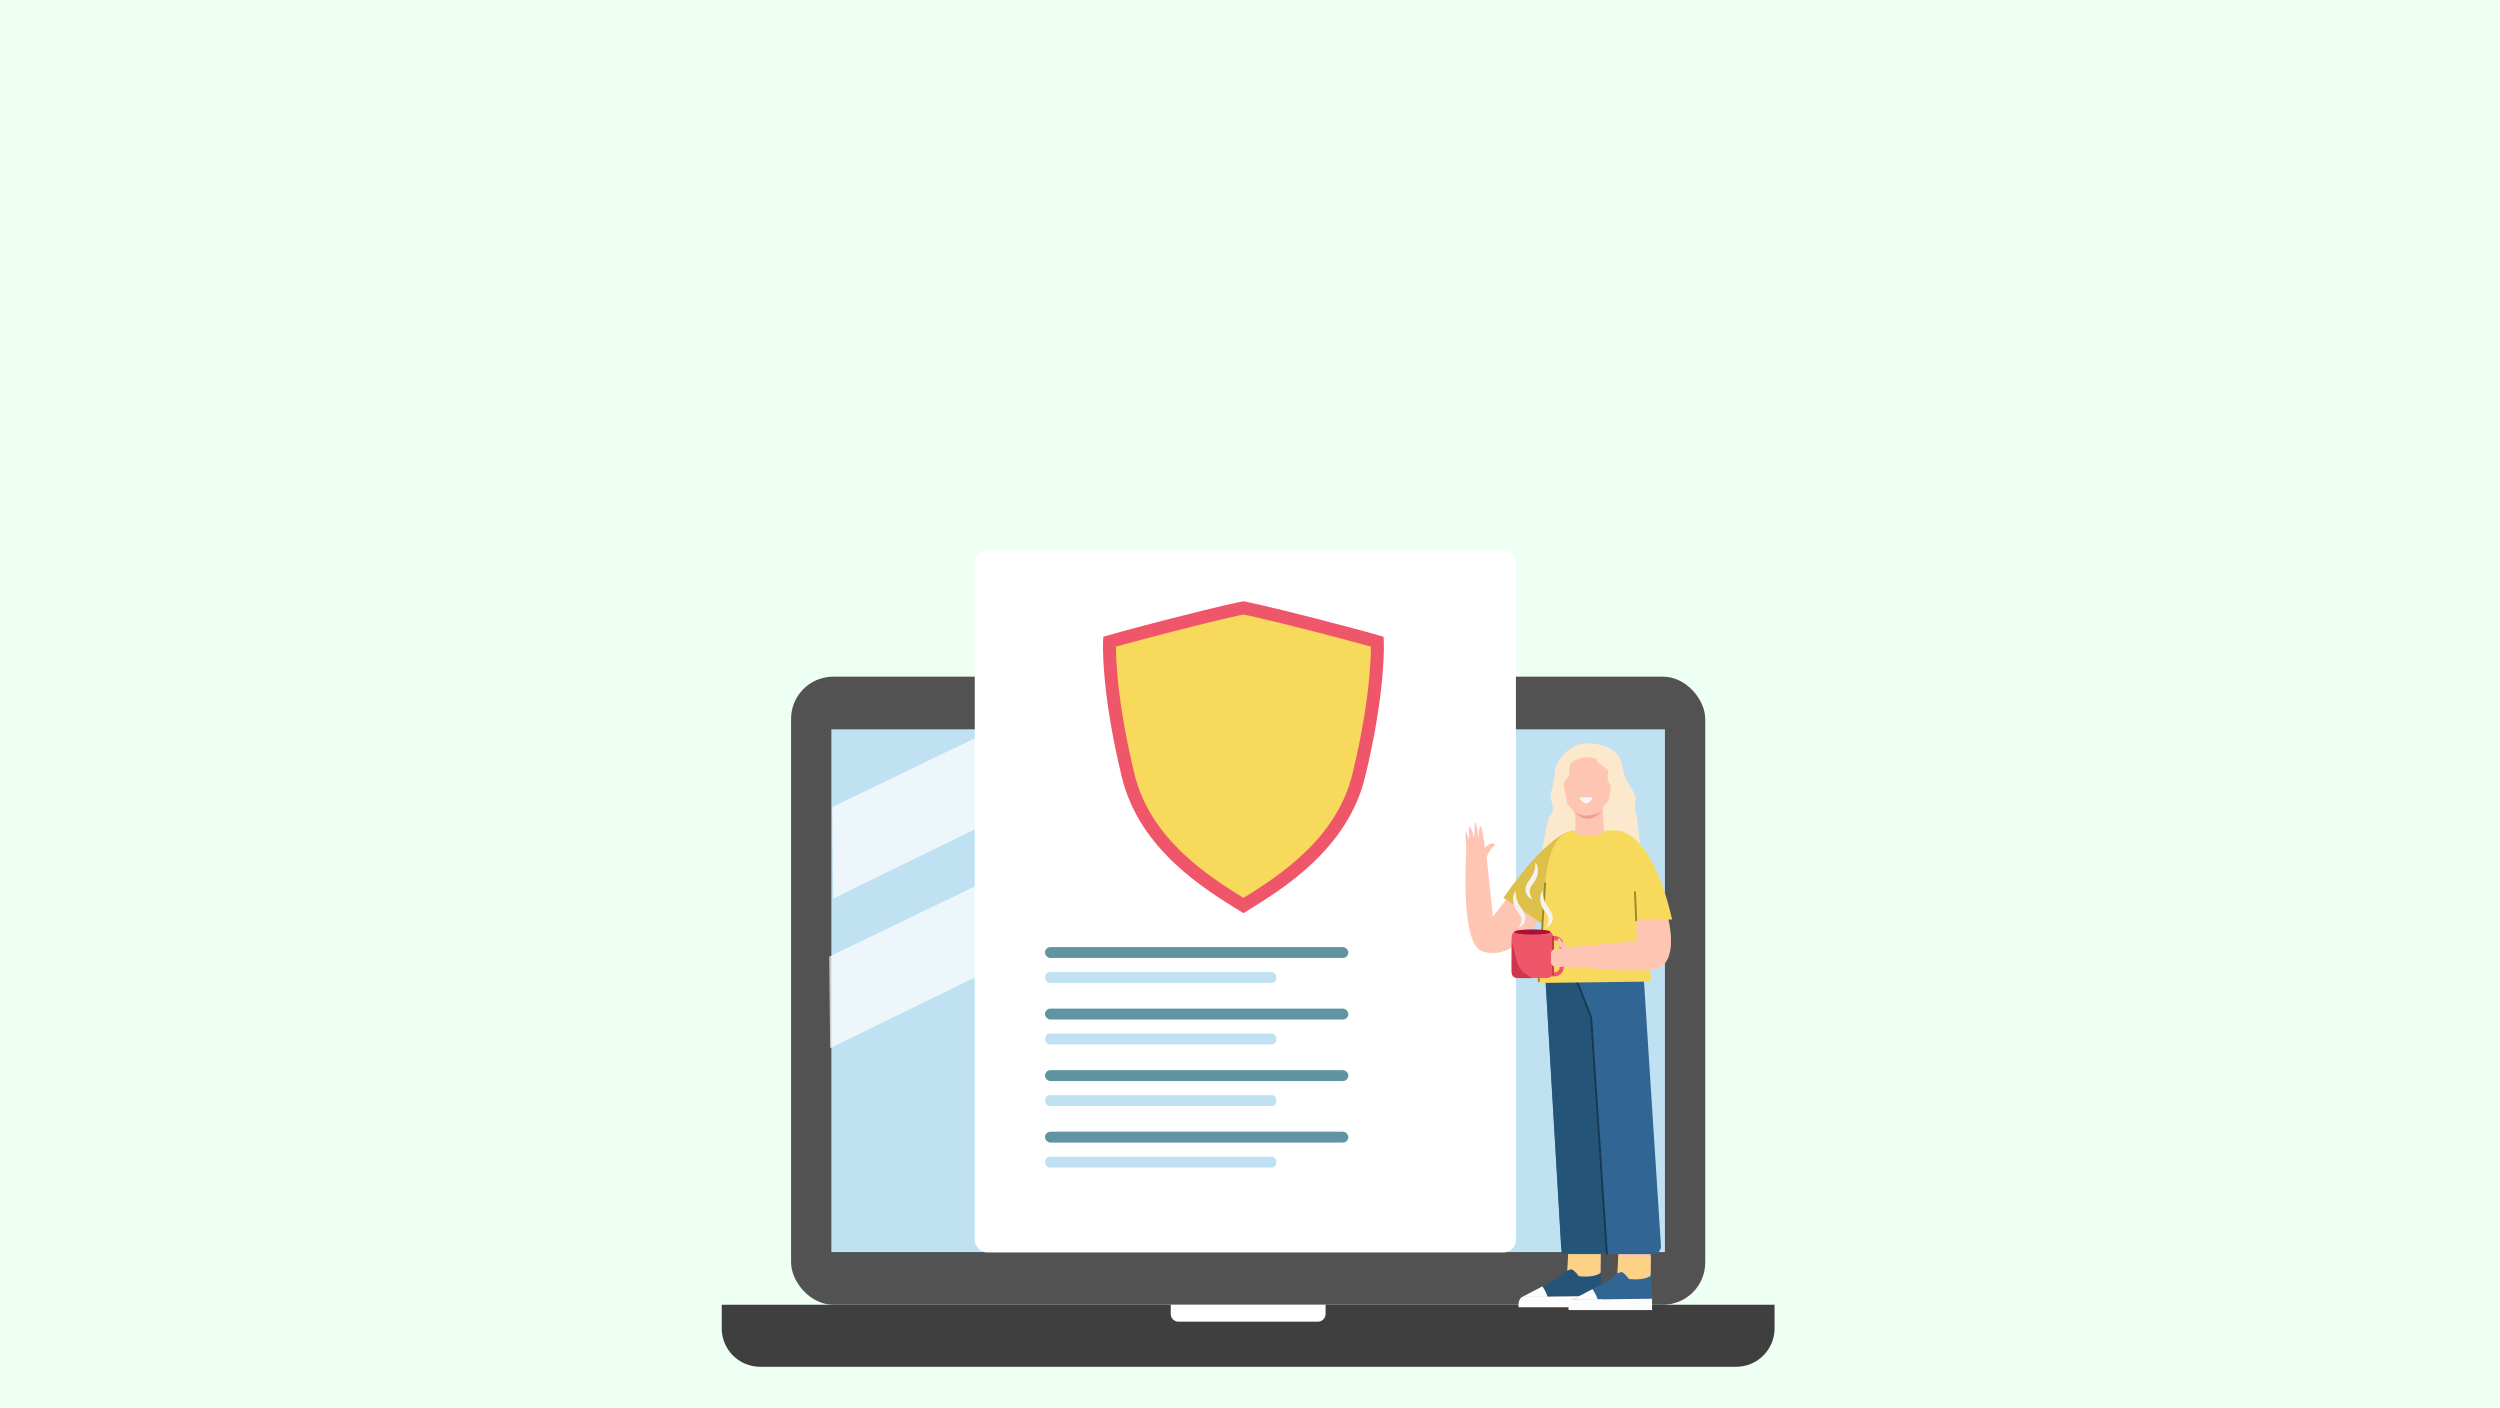 <?xml version="1.0" encoding="UTF-8"?>
<svg id="Layer_1" xmlns="http://www.w3.org/2000/svg" viewBox="0 0 1922.05 1082.35">
  <rect width="1922.05" height="1082.35" fill="#eefff4"/>
  <g>
    <g>
      <rect x="608.19" y="520.22" width="702.83" height="482.88" rx="32.46" ry="32.46" fill="#525252"/>
      <rect x="639.18" y="560.71" width="640.85" height="401.91" fill="#c0e1f2"/>
      <path d="M805.8,540.36l-165.94,80.12.7,70.34,199.62-97.57c-11.66-17.52-23.38-34.99-34.39-52.9Z" fill="#fff" opacity=".7"/>
      <polygon points="1138.21 561.48 638.23 805.85 637.53 735.51 1111.69 506.56 1138.21 561.48" fill="#fff" opacity=".7"/>
    </g>
    <g>
      <path d="M554.89,1003.1h809.44v18.2c0,16.28-13.22,29.5-29.5,29.5h-750.45c-16.28,0-29.5-13.22-29.5-29.5v-18.2h0Z" fill="#3f3f3f"/>
      <path d="M900.09,1003.1h119.03v7.12c0,3.26-2.65,5.91-5.91,5.91h-107.21c-3.26,0-5.91-2.65-5.91-5.91v-7.12h0Z" fill="#fff"/>
    </g>
  </g>
  <rect x="749.43" y="423.13" width="416.04" height="539.76" rx="9.45" ry="9.45" fill="#fff"/>
  <g>
    <g>
      <path d="M1218.78,571.46c-10.27,0-22.89,11.87-23.43,22.68-.53,10.8-4.49,16.18-3.1,20.29,1.39,4.1,3.05,8.94-.29,12.46-3.34,3.52-6.76,31.72-6.76,31.72,0,0,22.08-18.58,30.77-19.86,8.69-1.28,15.11,1.55,22.54.35,7.43-1.2,10.92,10.79,15.42,11.01,4.49.21,6.95-1.6,6.95-1.6,0,0-1.99-19.69-3.38-24.4-1.39-4.71.11-7.8-.11-11.39-.21-3.59-8.56-13.11-9.52-20.71-.96-7.6-4.28-20.54-29.1-20.54Z" fill="#fce8cd"/>
      <path d="M1226.97,583.28c-9.31-2.89-16.85.96-19.1,3.37-2.25,2.41.16,9.63-2.89,11.55-3.05,1.93-2.73,5.3-2.73,5.3,0,0,1.77,10.27,2.57,13.48.8,3.21,5.78,7.22,5.78,7.22,0,0,2.25,13.96-1.28,17.81-2,2.18,1.65,6.51,5.2,9.87,2.89,2.74,7.45,2.6,10.22-.27,3.77-3.91,8.4-9.02,8.49-10.73.16-2.89-1.28-19.58-1.28-19.58,0,0,4.17-4.33,4.97-6.9s1.6-9.79,1.6-9.79c0,0-2.41-3.21-2.57-6.42-.16-3.21,1.44-5.62-.64-7.22-2.09-1.6-6.04-2.94-8.34-7.7Z" fill="#ffc5b3"/>
      <path d="M1214.15,613.12s5.23,10.14,10.49-.11" fill="#f7f9f8"/>
      <path d="M1231.94,623.42h0s-13.34,8.43-22.17-.25c0,0,9.12,14.06,22.17.25Z" fill="#ef9f8f"/>
    </g>
    <g>
      <g>
        <polygon points="1206.2 983.67 1204.53 923.06 1231.04 922.06 1230.33 984.93 1206.2 983.67" fill="#ffc5b3"/>
        <path d="M1205.66,963.93l-1.09,19.45,25.75,1.55.24-21.18c-4.03-.06-20.09.1-24.91.18Z" fill="#fdd287"/>
        <g>
          <path d="M1231.64,996.34l-61.37.78,27.94-14.62s6.27-7.05,10.45-6.53c0,0,2.09,1.04,5.22,5.22,0,0,12.27,1.57,16.98-2.87l.78,18.02Z" fill="#245477"/>
          <path d="M1185.81,988.97s3.56,5.15,3.94,8.14h-19.48s15.54-8.14,15.54-8.14Z" fill="#fcfcfc"/>
          <path d="M1231.64,996.34s.03,6.25.03,8.73h-64.19s-.77-6.07,2.79-7.95l61.37-.78Z" fill="#fcfcfc"/>
        </g>
      </g>
      <g>
        <polygon points="1244.7 985.81 1243.03 925.2 1269.54 924.19 1268.82 987.07 1244.7 985.81" fill="#ffc5b3"/>
        <path d="M1244.16,966.07l-1.09,19.45,25.75,1.55.24-21.18c-4.03-.06-20.09.1-24.91.18Z" fill="#fdd287"/>
        <g>
          <path d="M1270.13,998.48l-61.37.78,27.94-14.62s6.27-7.05,10.45-6.53c0,0,2.09,1.04,5.22,5.22,0,0,12.27,1.57,16.98-2.87l.78,18.02Z" fill="#316594"/>
          <path d="M1224.31,991.11s3.56,5.15,3.94,8.14h-19.48s15.54-8.14,15.54-8.14Z" fill="#fcfcfc"/>
          <path d="M1270.13,998.48s.03,6.25.03,8.73h-64.19s-.77-6.07,2.79-7.95l61.37-.78Z" fill="#fcfcfc"/>
        </g>
      </g>
      <path d="M1188.13,753.08l12.06,205.45c.19,3.18,2.82,5.66,6,5.66h64.78c3.47,0,6.22-2.93,6-6.4l-13.28-206.99c-.21-3.22-2.92-5.7-6.15-5.63l-63.56,1.53c-3.4.08-6.06,2.97-5.86,6.36Z" fill="#316594"/>
    </g>
    <polygon points="1200.64 963.74 1235.38 963.74 1223.27 782.1 1211.1 750.37 1188.06 749.22 1200.64 963.74" fill="#245477"/>
    <polyline points="1235.38 963.74 1223.27 782.1 1209.41 746.74" fill="none" stroke="#163a51" stroke-linecap="round" stroke-miterlimit="10" stroke-width="1.5"/>
    <g>
      <path d="M1194.74,661.84c-3.4,9.44-6.49,21.26-7.56,33.93-2.15,25.51-4.79,53.27-4.14,58.61.09.74.71,1.3,1.46,1.32l83.43-1.04c.89.02,1.6-.73,1.53-1.62l-12.25-88.7c-20.84-1.71-41.71-3.48-62.47-2.51Z" fill="#f7d95c"/>
      <g>
        <g>
          <path d="M1139.31,731.27c28,10.04,49.3-33.46,49.3-33.46l-20.34-19.73-20.51,26.66-5.35-50.96-15-1.15s-5.25,72.5,11.89,78.64Z" fill="#ffc5b3"/>
          <path d="M1128.24,669.04c4.31-.02,8.61-.08,12.92-.18,0-.68,0-1.32.04-1.9l.45-5.05s3.57-10.03,7.96-12.11c-.2-.68-1.08-1.61-2.03-1.51-3.74.4-6.05,3.74-6.05,3.74,0,0-1.74-17.5-3.24-16.78-1.5.71-1.59,9.91-1.59,9.91,0,0-1.37-13.94-2.6-12.78-.47.45,0,0-.75,12.17,0,0-2.73-10.69-3.5-8.78-.97,2.4-.38,10.57-.38,10.57,0,0-2.21-8.24-2.75-6.66-.54,1.59,1.7,23.85,1.7,23.85,0,0,.05,2.33-.18,5.5Z" fill="#ffc5b3"/>
        </g>
        <path d="M1210.89,638.79s-15.6-4.57-55.07,51.48l30.12,20.01,24.95-71.48Z" fill="#ddc04a"/>
      </g>
      <path d="M1250.4,668.59s-8.21-29.92-8.91-30.14c0,0-2.86-.15-6.51-.07-1.14,1.89-4.39,3.75-12.76,3.95-11.91.28-10.01-1.98-11.33-3.54-16.71.66-22.95,22.04-23.73,54.45l-1.89,19.27,72.68-4.89-7.55-39.02Z" fill="#f7d95c"/>
      <line x1="1187.94" y1="679.1" x2="1183.04" y2="754.38" fill="none" stroke="#a08824" stroke-linecap="round" stroke-miterlimit="10" stroke-width="1.5"/>
      <g>
        <g>
          <g>
            <path d="M1191.53,747.53h3.63c2.18,0,3.95-1.77,3.95-3.95v-16.79c0-2.18-1.77-3.95-3.95-3.95h-3.63v-3.16h3.63c3.92,0,7.11,3.19,7.11,7.11v16.79c0,3.92-3.19,7.11-7.11,7.11h-3.63v-3.16Z" fill="#ef5669"/>
            <rect x="1162.19" y="715.44" width="31.83" height="36.51" rx="4.74" ry="4.74" transform="translate(2356.21 1467.39) rotate(-180)" fill="#ef5669"/>
            <ellipse cx="1178.12" cy="716.54" rx="13.91" ry="2" fill="#aa1139"/>
            <line x1="1194.02" y1="720.18" x2="1194.02" y2="749.11" fill="none" stroke="#ce3650" stroke-linecap="round" stroke-miterlimit="10" stroke-width="1.5"/>
          </g>
          <g>
            <path d="M1187.83,684.51c-.5,1.75-1.03,4.55-.35,7.8,1.42,6.81,6.86,9.38,6.39,14.51-.14,1.54-.86,3.85-3.9,6.55" fill="none"/>
            <path d="M1186.11,684.51c-2.36,3.52-2.49,8.54-.68,12.44,1.34,3.5,4.73,5.95,5.17,9.63.2,2.08-.93,4.45-2.36,6.8,2.67-1.2,4.96-3.49,5.46-6.58.84-5.85-4.97-9.68-6.41-14.74-.8-2.27-1.12-4.77-1.17-7.54h0Z" fill="#f5f2ef"/>
          </g>
          <path d="M1180.46,662.78c2.36,3.52,2.49,8.54.68,12.44-1.34,3.5-4.73,5.95-5.17,9.63-.2,2.08.93,4.45,2.36,6.8-2.67-1.2-4.96-3.49-5.46-6.58-.84-5.85,4.97-9.68,6.41-14.74.8-2.27,1.12-4.77,1.17-7.54h0Z" fill="#f5f2ef"/>
          <g>
            <path d="M1166.91,684.7c-.5,1.75-1.03,4.55-.35,7.8,1.42,6.81,6.86,9.38,6.39,14.51-.14,1.54-.86,3.85-3.9,6.55" fill="none"/>
            <path d="M1165.19,684.7c-2.36,3.52-2.49,8.54-.68,12.44,1.34,3.5,4.73,5.95,5.17,9.63.2,2.08-.93,4.45-2.36,6.8,2.67-1.2,4.96-3.49,5.46-6.58.84-5.85-4.97-9.68-6.41-14.74-.8-2.27-1.12-4.77-1.17-7.54h0Z" fill="#f5f2ef"/>
          </g>
          <path d="M1166.93,751.95l10.89.06-3.92-2.67c-6.62-3.85-7.94-9.93-9.48-17.44l-2.17-8.6-.06,23.91c.1,3.26,1.49,4.53,4.74,4.74Z" fill="#ce3650"/>
        </g>
        <g>
          <path d="M1282.57,706.32s8.54,32.72-8.42,38.08c-15.34,4.84-66.92-1.64-66.92-1.64l-1.67-14.35,52.75-4.9-.35-16.59s12.2-1.81,24.61-.6Z" fill="#ffc5b3"/>
          <path d="M1196.36,729.4l4.35.07s-3.19-2.52-3.35-6.28c-.04-.96.94-1.78,1.64-1.93,1.8,4.51,11.59,8.71,11.59,8.71l5.01.77c.57.07,1.22.12,1.89.16-.18,4.3-.39,8.61-.64,12.91-3.15-.43-5.48-.53-5.48-.53,0,0-8.71.02-14.97.11-2.2.03-4-1.75-4-3.95v-6.09c0-2.19,1.78-3.96,3.98-3.95Z" fill="#ffc5b3"/>
        </g>
        <g>
          <path d="M1241.55,638.52s26.95-4.61,44.03,68.36c0,0-12.94.41-29.41.74l-14.62-69.1Z" fill="#f7d95c"/>
          <line x1="1257.95" y1="707.61" x2="1257.02" y2="685.92" fill="none" stroke="#a08824" stroke-linecap="round" stroke-miterlimit="10" stroke-width="1.5"/>
        </g>
      </g>
    </g>
  </g>
  <path d="M955.98,467.33s-17.33,3.49-54.94,13.19c-35.53,9.16-47.99,12.82-47.99,12.82,0,0-1.83,36.63,14.29,102.93,13.01,53.52,61.54,83.15,88.64,99.93,27.11-16.78,75.63-46.4,88.64-99.93,16.12-66.3,14.29-102.93,14.29-102.93,0,0-12.45-3.66-47.98-12.82-37.61-9.69-54.94-13.19-54.94-13.19h0Z" fill="#f7d95c" stroke="#ef5669" stroke-miterlimit="10" stroke-width="10"/>
  <g>
    <g>
      <rect x="803.4" y="728.14" width="233.24" height="8.36" rx="4.18" ry="4.18" fill="#6194a3"/>
      <rect x="803.55" y="747.35" width="177.72" height="8.36" rx="3.65" ry="3.65" fill="#c0e1f2"/>
    </g>
    <g>
      <rect x="803.4" y="775.45" width="233.24" height="8.36" rx="4.18" ry="4.18" fill="#6194a3"/>
      <rect x="803.55" y="794.66" width="177.72" height="8.36" rx="3.65" ry="3.65" fill="#c0e1f2"/>
    </g>
    <g>
      <rect x="803.4" y="822.76" width="233.24" height="8.36" rx="4.18" ry="4.18" fill="#6194a3"/>
      <rect x="803.55" y="841.96" width="177.72" height="8.36" rx="3.65" ry="3.65" fill="#c0e1f2"/>
    </g>
    <g>
      <rect x="803.4" y="870.07" width="233.24" height="8.36" rx="4.18" ry="4.18" fill="#6194a3"/>
      <rect x="803.55" y="889.27" width="177.72" height="8.36" rx="3.65" ry="3.65" fill="#c0e1f2"/>
    </g>
  </g>
</svg>